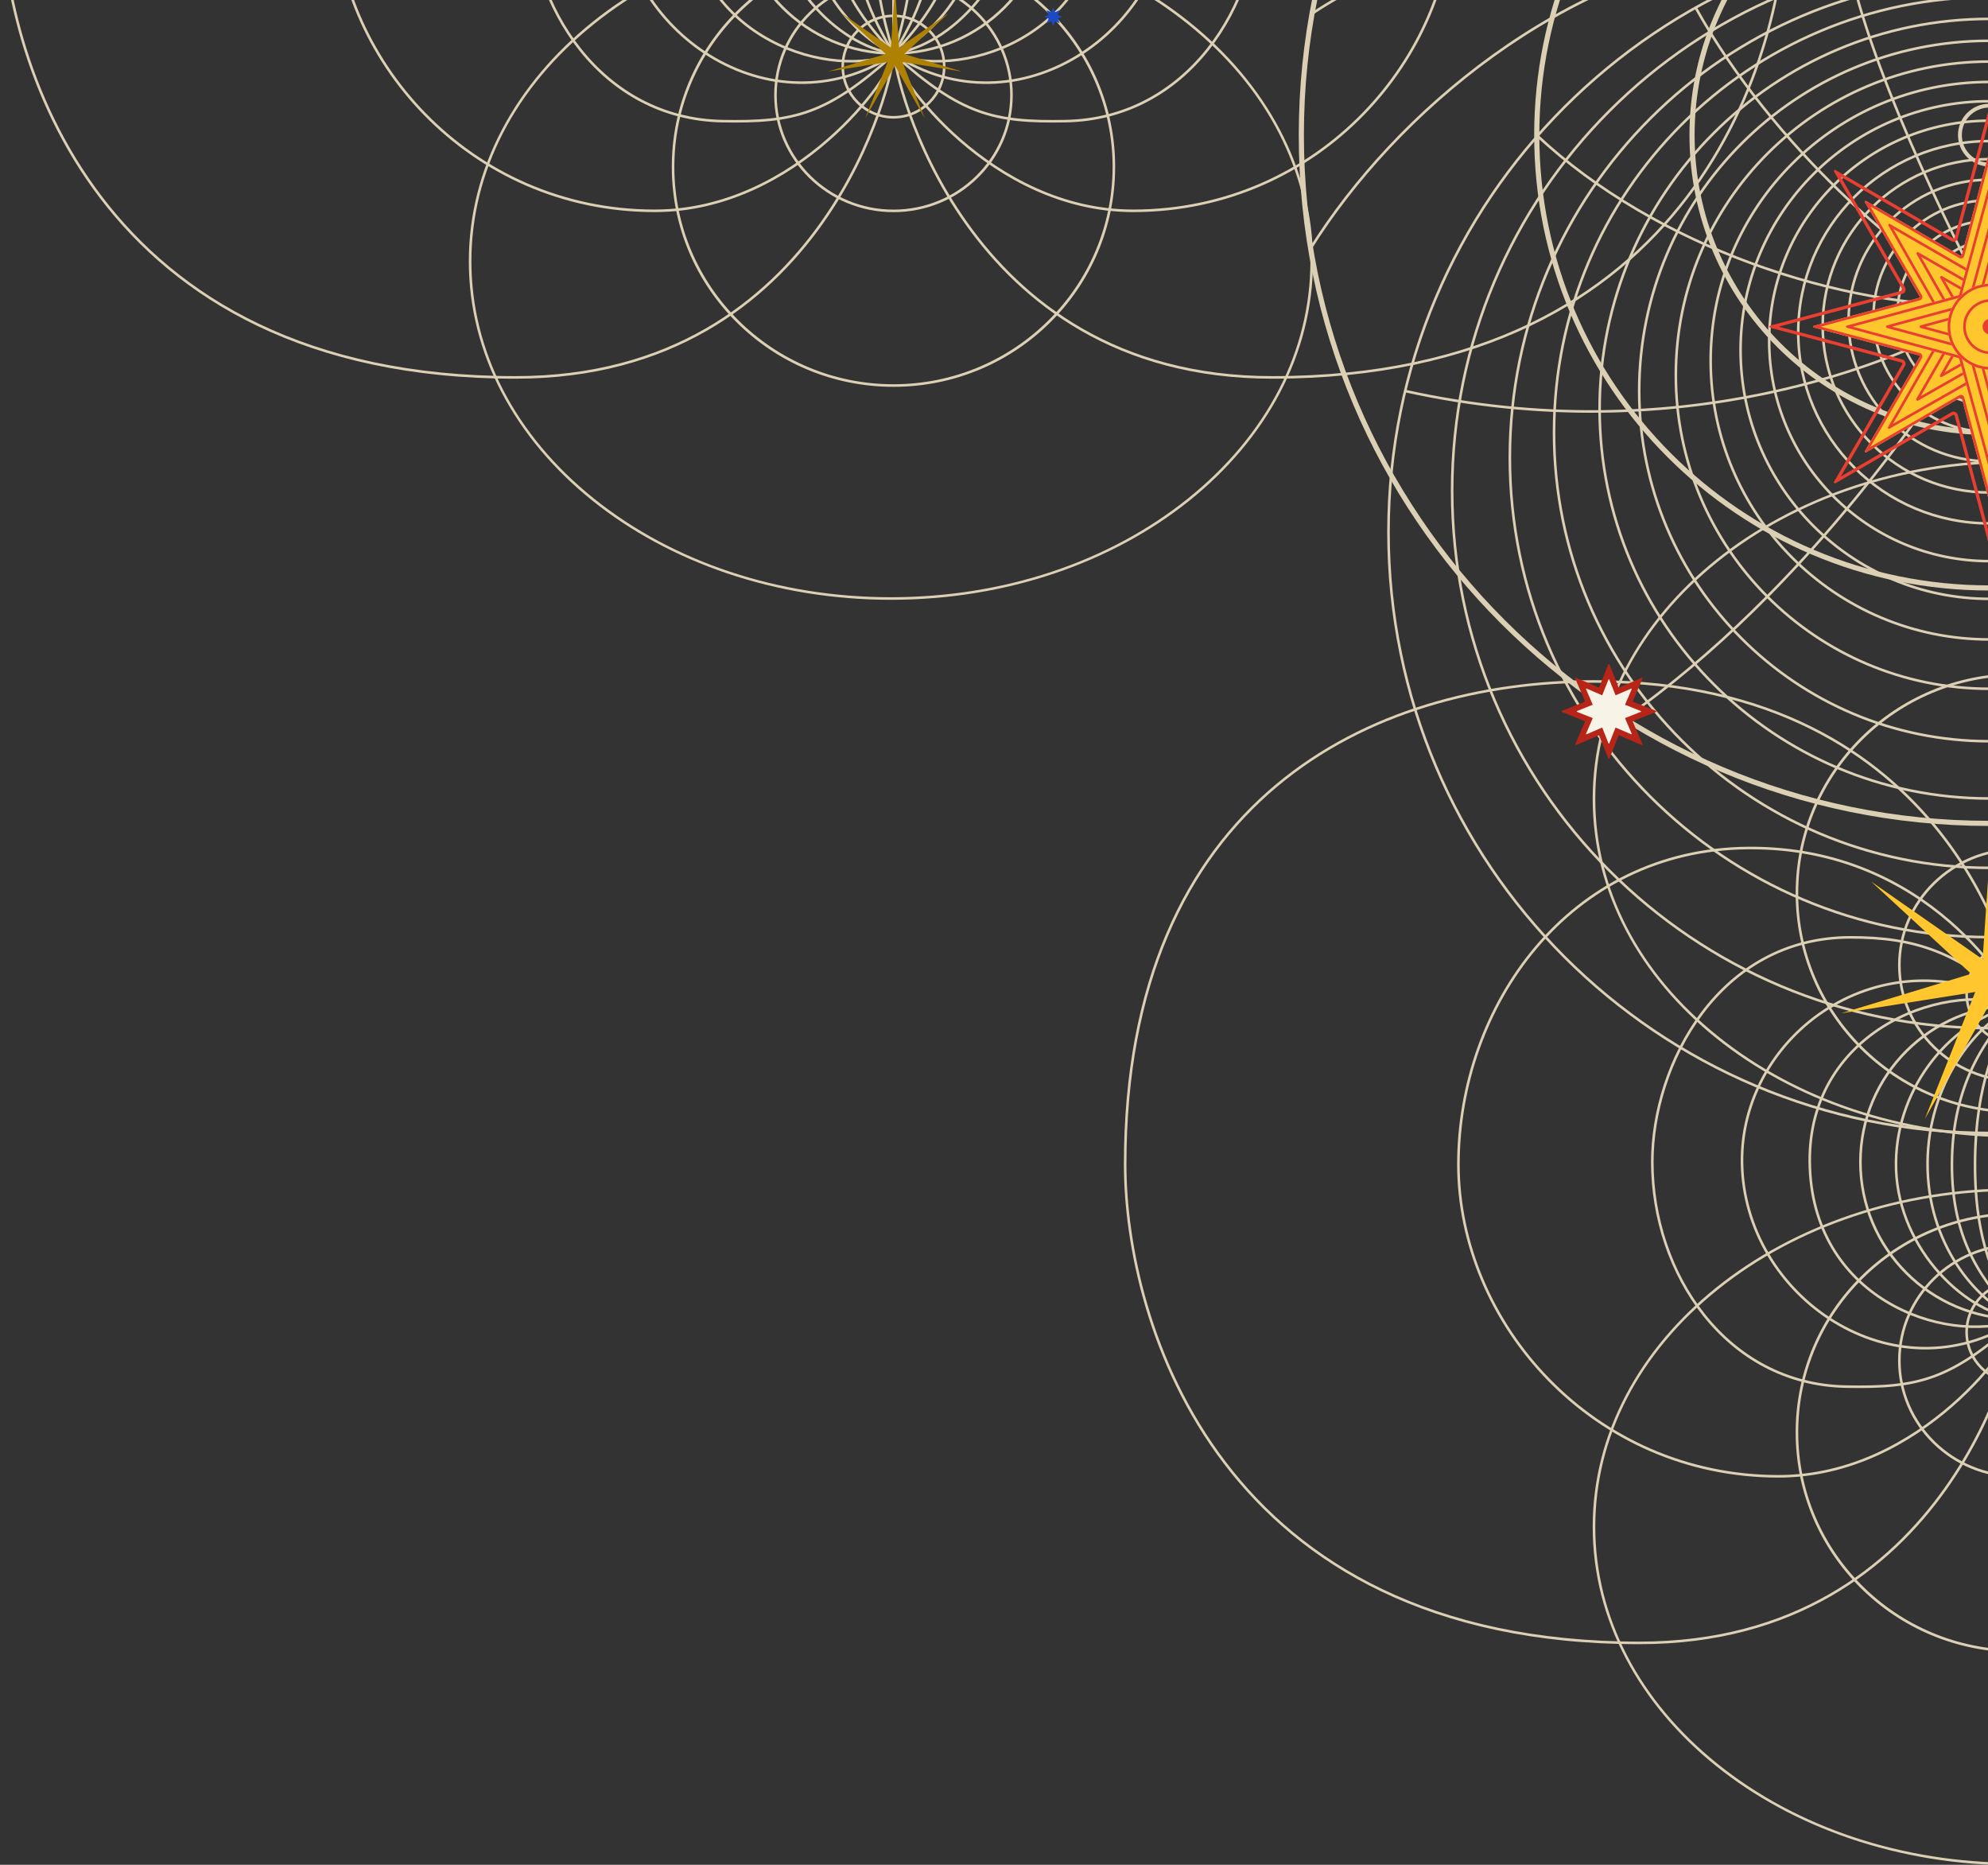 <svg width="773" height="725" viewBox="0 0 773 725" fill="none" xmlns="http://www.w3.org/2000/svg">
<rect x="0" y="0" width="773" height="725" fill="#333333" stroke="none"/>
<g clip-path="url(#clip0_4121_3231)">
<path d="M1006.67 206.841C1006.67 335.6 902.289 439.98 773.53 439.98C644.77 439.98 540.39 335.6 540.39 206.841C540.39 78.081 644.77 -26.3 773.53 -26.3C902.289 -26.3 1006.67 78.081 1006.67 206.841ZM981.94 190.811C981.94 305.907 888.636 399.211 773.54 399.211C658.444 399.211 565.14 305.907 565.14 190.811C565.14 75.714 658.444 -17.59 773.54 -17.59C888.636 -17.59 981.94 75.715 981.94 190.811ZM959.48 177.891C959.48 280.588 876.227 363.841 773.53 363.841C670.833 363.841 587.581 280.588 587.58 177.891C587.58 75.193 670.832 -8.059 773.53 -8.06C876.227 -8.06 959.48 75.193 959.48 177.891ZM942.3 168.131C942.3 261.34 866.739 336.9 773.53 336.9C680.321 336.9 604.76 261.34 604.76 168.131C604.76 74.922 680.321 -0.639 773.53 -0.64C866.739 -0.64 942.3 74.922 942.3 168.131ZM924.56 158.891C924.56 242.308 856.937 309.931 773.52 309.931C690.103 309.931 622.48 242.308 622.48 158.891C622.48 75.474 690.103 7.851 773.52 7.851C856.937 7.851 924.56 75.474 924.56 158.891ZM909.19 152.021C909.19 226.943 848.453 287.681 773.53 287.681C698.607 287.68 637.87 226.943 637.87 152.021C637.87 77.098 698.607 16.36 773.53 16.36C848.453 16.36 909.19 77.098 909.19 152.021ZM894.96 145.86C894.96 212.919 840.599 267.28 773.54 267.28C706.482 267.28 652.12 212.919 652.12 145.86C652.121 78.802 706.482 24.44 773.54 24.44C840.599 24.441 894.96 78.802 894.96 145.86ZM881.4 140.23C881.4 199.805 833.105 248.101 773.53 248.101C713.955 248.1 665.66 199.805 665.66 140.23C665.66 80.656 713.955 32.361 773.53 32.36C833.105 32.36 881.4 80.656 881.4 140.23ZM869.75 136.091C869.75 189.237 826.666 232.32 773.52 232.32C720.374 232.32 677.291 189.237 677.29 136.091C677.29 82.945 720.374 39.86 773.52 39.86C826.666 39.86 869.75 82.945 869.75 136.091ZM858.65 132.54C858.65 179.551 820.54 217.66 773.53 217.66C726.519 217.66 688.41 179.55 688.41 132.54C688.41 85.53 726.519 47.421 773.53 47.421C820.54 47.421 858.65 85.53 858.65 132.54ZM847.35 129.171C847.35 169.94 814.299 202.99 773.53 202.99C732.76 202.99 699.711 169.94 699.71 129.171C699.71 88.401 732.76 55.351 773.53 55.351C814.299 55.351 847.35 88.401 847.35 129.171ZM837.84 126.671C837.84 162.188 809.047 190.98 773.53 190.98C738.013 190.98 709.22 162.188 709.22 126.671C709.22 91.154 738.012 62.361 773.53 62.36C809.047 62.36 837.84 91.153 837.84 126.671ZM827.78 124.61C827.78 154.572 803.491 178.86 773.53 178.86C743.568 178.86 719.28 154.572 719.28 124.61C719.28 94.649 743.568 70.361 773.53 70.36C803.491 70.36 827.78 94.649 827.78 124.61ZM818.07 122.9C818.07 147.499 798.128 167.44 773.53 167.44C748.931 167.44 728.99 147.499 728.99 122.9C728.99 98.302 748.931 78.361 773.53 78.36C798.128 78.36 818.07 98.302 818.07 122.9ZM808.7 121.53C808.7 140.954 792.954 156.7 773.53 156.7C754.106 156.7 738.36 140.954 738.36 121.53C738.36 102.107 754.106 86.361 773.53 86.36C792.953 86.36 808.699 102.107 808.7 121.53ZM799.65 120.48C799.65 134.906 787.955 146.601 773.53 146.601C759.104 146.6 747.41 134.906 747.41 120.48C747.41 106.055 759.104 94.361 773.53 94.36C787.955 94.36 799.65 106.055 799.65 120.48ZM790.63 119.45C790.63 128.894 782.974 136.551 773.53 136.551C764.086 136.551 756.43 128.894 756.43 119.45C756.43 110.006 764.086 102.351 773.53 102.351C782.974 102.351 790.63 110.006 790.63 119.45ZM781.34 119.45C781.34 123.764 777.843 127.261 773.53 127.261C769.216 127.261 765.72 123.763 765.72 119.45C765.72 115.137 769.217 111.641 773.53 111.641C777.843 111.641 781.34 115.137 781.34 119.45ZM782.34 119.45C782.34 114.585 778.395 110.641 773.53 110.641C768.664 110.641 764.72 114.585 764.72 119.45C764.72 124.316 768.664 128.261 773.53 128.261C778.395 128.261 782.34 124.316 782.34 119.45ZM791.63 119.45C791.63 109.454 783.526 101.351 773.53 101.351C763.534 101.351 755.43 109.454 755.43 119.45C755.43 129.446 763.533 137.551 773.53 137.551C783.526 137.551 791.63 129.447 791.63 119.45ZM800.65 120.48C800.65 105.503 788.508 93.36 773.53 93.36C758.552 93.361 746.41 105.503 746.41 120.48C746.41 135.458 758.552 147.6 773.53 147.601C788.508 147.601 800.65 135.458 800.65 120.48ZM809.7 121.53C809.699 101.554 793.506 85.36 773.53 85.36C753.554 85.361 737.36 101.554 737.36 121.53C737.36 141.506 753.554 157.7 773.53 157.7C793.506 157.7 809.7 141.506 809.7 121.53ZM819.07 122.9C819.07 97.749 798.681 77.36 773.53 77.36C748.379 77.361 727.99 97.749 727.99 122.9C727.99 148.051 748.379 168.44 773.53 168.44C798.681 168.44 819.07 148.051 819.07 122.9ZM828.78 124.61C828.78 94.097 804.043 69.36 773.53 69.36C743.016 69.361 718.28 94.097 718.28 124.61C718.28 155.124 743.016 179.86 773.53 179.86C804.043 179.86 828.78 155.124 828.78 124.61ZM838.84 126.671C838.84 90.601 809.599 61.36 773.53 61.36C737.46 61.361 708.22 90.601 708.22 126.671C708.22 162.74 737.46 191.98 773.53 191.98C809.599 191.98 838.84 162.74 838.84 126.671ZM848.35 129.171C848.35 87.849 814.852 54.351 773.53 54.351C732.208 54.351 698.71 87.849 698.71 129.171C698.711 170.493 732.208 203.99 773.53 203.99C814.851 203.99 848.35 170.493 848.35 129.171ZM859.65 132.54C859.65 84.978 821.092 46.421 773.53 46.421C725.967 46.421 687.41 84.978 687.41 132.54C687.41 180.103 725.967 218.66 773.53 218.66C821.092 218.66 859.65 180.103 859.65 132.54ZM870.75 136.091C870.75 82.392 827.219 38.86 773.52 38.86C719.821 38.86 676.29 82.392 676.29 136.091C676.291 189.789 719.821 233.32 773.52 233.32C827.218 233.32 870.75 189.789 870.75 136.091ZM882.4 140.23C882.4 80.103 833.657 31.36 773.53 31.36C713.403 31.36 664.66 80.103 664.66 140.23C664.66 200.358 713.403 249.1 773.53 249.101C833.657 249.101 882.4 200.358 882.4 140.23ZM895.96 145.86C895.96 78.25 841.151 23.441 773.54 23.44C705.93 23.44 651.121 78.25 651.12 145.86C651.12 213.471 705.93 268.28 773.54 268.28C841.151 268.28 895.96 213.471 895.96 145.86ZM910.19 152.021C910.19 76.545 849.005 15.36 773.53 15.36C698.055 15.361 636.87 76.545 636.87 152.021C636.87 227.496 698.055 288.68 773.53 288.681C849.005 288.681 910.19 227.496 910.19 152.021ZM925.56 158.891C925.56 74.921 857.489 6.851 773.52 6.851C689.551 6.851 621.48 74.921 621.48 158.891C621.48 242.86 689.551 310.931 773.52 310.931C857.489 310.931 925.56 242.86 925.56 158.891ZM943.3 168.131C943.3 74.37 867.291 -1.64 773.53 -1.64C679.768 -1.639 603.76 74.37 603.76 168.131C603.76 261.892 679.769 337.9 773.53 337.9C867.291 337.9 943.3 261.892 943.3 168.131ZM960.48 177.891C960.48 74.641 876.779 -9.06 773.53 -9.06C670.28 -9.059 586.58 74.641 586.58 177.891C586.581 281.14 670.28 364.841 773.53 364.841C876.779 364.841 960.48 281.14 960.48 177.891ZM982.94 190.811C982.94 75.162 889.189 -18.59 773.54 -18.59C657.892 -18.59 564.14 75.162 564.14 190.811C564.14 306.459 657.892 400.211 773.54 400.211C889.189 400.211 982.94 306.459 982.94 190.811ZM1007.67 206.841C1007.67 77.529 902.842 -27.3 773.53 -27.3C644.218 -27.3 539.39 77.529 539.39 206.841C539.39 336.152 644.218 440.98 773.53 440.98C902.841 440.98 1007.67 336.153 1007.67 206.841Z" fill="#DCD0B4"/>
<path d="M774.12 337.4V-214.689H773.12V337.4H774.12Z" fill="#DCD0B4"/>
<path d="M794.331 -60.911C807.835 -98.455 837.255 -155.081 864.696 -199.647L864.271 -199.91L863.845 -200.171C836.386 -155.577 806.926 -98.884 793.39 -61.249L794.331 -60.911ZM753.591 -61.219C740.004 -98.835 710.475 -155.488 682.956 -200.052L682.53 -199.79L682.106 -199.527C709.607 -154.991 739.097 -98.404 752.65 -60.879L753.591 -61.219ZM813.842 -55.705C848.046 -93.664 906.009 -135.161 945.801 -152.542L945.4 -153.458C905.472 -136.018 847.394 -94.435 813.099 -56.374L813.471 -56.04L813.842 -55.705ZM733.901 -56.325C699.546 -94.345 641.428 -135.848 601.47 -153.238L601.071 -152.321C640.893 -134.991 698.895 -93.574 733.159 -55.655L733.901 -56.325ZM832.305 -46.825C853.321 -59.901 885.207 -69.62 917.539 -75.469C949.865 -81.318 982.565 -83.285 1005.18 -80.902L1005.23 -81.4L1005.28 -81.897C982.545 -84.293 949.745 -82.312 917.361 -76.453C884.983 -70.595 852.951 -60.849 831.776 -47.674L832.04 -47.249L832.305 -46.825ZM715.225 -47.594C694.035 -60.743 661.992 -70.45 629.607 -76.267C597.217 -82.085 564.415 -84.024 541.678 -81.597L541.783 -80.602C564.396 -83.015 597.099 -81.09 629.431 -75.283C661.769 -69.474 693.667 -59.795 714.697 -46.745L715.225 -47.594ZM1037.19 4.584C1010.71 -13.122 937.129 -47.894 847.737 -36.635L847.862 -35.643C936.95 -46.864 1010.29 -12.197 1036.63 5.416L1037.19 4.584ZM510.429 5.746C536.75 -11.908 610.041 -46.664 699.148 -35.553L699.211 -36.049L699.273 -36.545C609.861 -47.694 536.331 -12.831 509.872 4.915L510.429 5.746ZM1037.58 96.22L1038 95.955C1004.72 43.056 939.5 -12.073 863.18 -21.136L863.12 -20.639L863.062 -20.143C939.001 -11.126 1003.98 43.766 1037.16 96.487L1037.58 96.22ZM510.024 96.826C543.129 44.055 608.041 -10.907 683.971 -20.034L683.91 -20.53L683.851 -21.026C607.541 -11.853 542.393 43.345 509.177 96.294L510.024 96.826ZM631.857 279.79C704.062 229.267 755.816 150.846 773.608 120.319C791.447 150.832 843.298 229.171 915.564 279.6L915.851 279.191L916.137 278.781C845.209 229.286 793.958 152.797 775.359 121.325L775.42 121.291C775.388 121.232 775.355 121.173 775.322 121.113C807.723 141.596 894.018 175.987 1001 152.218L1000.78 151.243C895.999 174.523 811.141 141.835 777.63 121.368L777.78 121.077C776.759 120.547 775.709 119.983 774.631 119.387C774.649 119.377 774.667 119.366 774.685 119.356C830.38 120.614 903.261 96.587 949.923 52.695L949.237 51.966C903.243 95.231 831.599 119.132 776.362 118.386C807.532 100.135 857.687 57.629 888.177 3.075L887.304 2.586C856.478 57.743 805.46 100.555 774.55 118.28C782.398 103.54 793.943 80.447 804.533 55.917C815.996 29.367 826.364 1.089 829.704 -20.102L829.21 -20.179L828.717 -20.257C825.397 0.801 815.075 28.979 803.615 55.521C793.01 80.086 781.446 103.21 773.607 117.924C765.749 103.221 754.156 80.113 743.52 55.563C732.027 29.036 721.669 0.87 718.324 -20.188L717.831 -20.11L717.337 -20.031C720.703 1.161 731.105 29.425 742.602 55.96C753.223 80.475 764.796 103.551 772.664 118.281C741.731 100.592 690.652 57.849 659.757 2.726L658.885 3.214C689.443 57.737 739.662 100.176 770.855 118.39C715.616 119.217 643.938 95.403 597.883 52.196L597.198 52.925C643.921 96.759 716.835 120.696 772.531 119.357C772.55 119.368 772.569 119.378 772.588 119.388C771.507 119.987 770.454 120.554 769.43 121.086L769.582 121.38C736.092 141.891 651.278 174.675 546.479 151.532L546.37 152.02L546.263 152.508C653.266 176.139 739.519 141.643 771.895 121.118C771.863 121.176 771.832 121.234 771.801 121.292L771.859 121.325C753.308 152.811 702.152 229.382 631.284 278.97L631.57 279.38L631.857 279.79Z" fill="#DCD0B4"/>
<path d="M888.14 52.52C888.14 115.817 836.828 167.13 773.53 167.13C710.233 167.13 658.92 115.818 658.92 52.52C658.92 -10.777 710.233 -62.089 773.53 -62.089C836.827 -62.089 888.14 -10.777 888.14 52.52ZM890.14 52.52C890.14 -11.882 837.932 -64.089 773.53 -64.089C709.129 -64.089 656.92 -11.882 656.92 52.52C656.92 116.922 709.128 169.13 773.53 169.13C837.932 169.13 890.14 116.922 890.14 52.52Z" fill="#DCD0B4"/>
<path d="M948.58 52.56C948.58 149.221 870.22 227.58 773.56 227.58C676.899 227.58 598.54 149.221 598.54 52.56C598.54 -44.1 676.899 -122.459 773.56 -122.46C870.22 -122.46 948.58 -44.101 948.58 52.56ZM950.58 52.56C950.58 -45.205 871.325 -124.46 773.56 -124.46C675.794 -124.459 596.54 -45.205 596.54 52.56C596.54 150.325 675.794 229.58 773.56 229.58C871.325 229.58 950.58 150.325 950.58 52.56Z" fill="#DCD0B4"/>
<path d="M784.23 52.52C784.23 58.43 779.44 63.22 773.53 63.221C767.621 63.221 762.83 58.43 762.83 52.52C762.83 46.611 767.621 41.82 773.53 41.82C779.439 41.82 784.23 46.611 784.23 52.52ZM785.73 52.52C785.73 45.783 780.268 40.32 773.53 40.32C766.792 40.32 761.33 45.782 761.33 52.52C761.33 59.258 766.792 64.721 773.53 64.721C780.268 64.72 785.73 59.258 785.73 52.52Z" fill="#DCD0B4"/>
<path d="M1040.12 52.561C1040.12 199.778 920.776 319.12 773.56 319.12C626.343 319.12 507 199.778 507 52.561C507 -94.656 626.343 -213.999 773.56 -214C920.777 -214 1040.12 -94.656 1040.12 52.561ZM1042.12 52.561C1042.12 -95.761 921.881 -216 773.56 -216C625.238 -215.999 505 -95.76 505 52.561C505 200.882 625.238 321.12 773.56 321.12C921.881 321.12 1042.12 200.882 1042.12 52.561Z" fill="#DCD0B4"/>
<path d="M784.41 391.25C817.78 391.25 844.93 418.4 844.93 451.77C844.93 485.14 817.78 512.29 784.41 512.29C751.04 512.29 723.89 485.14 723.89 451.77C723.89 418.4 751.04 391.25 784.41 391.25ZM784.41 390.25C750.44 390.25 722.89 417.79 722.89 451.77C722.89 485.75 750.43 513.29 784.41 513.29C818.39 513.29 845.93 485.75 845.93 451.77C845.93 417.79 818.39 390.25 784.41 390.25Z" fill="#DCD0B4"/>
<path d="M784.41 330.7C809.43 330.7 829.79 350.67 829.79 375.23C829.79 399.79 809.43 419.76 784.41 419.76C759.39 419.76 739.03 399.79 739.03 375.23C739.03 350.67 759.39 330.7 784.41 330.7ZM784.41 329.7C758.8 329.7 738.03 350.08 738.03 375.23C738.03 400.38 758.79 420.76 784.41 420.76C810.03 420.76 830.79 400.38 830.79 375.23C830.79 350.08 810.03 329.7 784.41 329.7Z" fill="#DCD0B4"/>
<path d="M784.41 262.79C831.39 262.79 869.61 300.71 869.61 347.31C869.61 393.91 831.39 431.83 784.41 431.83C737.43 431.83 699.21 393.91 699.21 347.31C699.21 300.71 737.43 262.79 784.41 262.79ZM784.41 261.79C736.8 261.79 698.21 300.08 698.21 347.31C698.21 394.54 736.8 432.83 784.41 432.83C832.02 432.83 870.61 394.54 870.61 347.31C870.61 300.08 832.02 261.79 784.41 261.79Z" fill="#DCD0B4"/>
<path d="M784.41 367.08C795.01 367.08 803.63 375.7 803.63 386.3C803.63 396.9 795.01 405.52 784.41 405.52C773.81 405.52 765.19 396.9 765.19 386.3C765.19 375.7 773.81 367.08 784.41 367.08ZM784.41 366.08C773.24 366.08 764.19 375.13 764.19 386.3C764.19 397.47 773.24 406.52 784.41 406.52C795.58 406.52 804.63 397.47 804.63 386.3C804.63 375.13 795.58 366.08 784.41 366.08Z" fill="#DCD0B4"/>
<path d="M784.41 484.43C809.43 484.43 829.79 504.4 829.79 528.96C829.79 553.52 809.43 573.49 784.41 573.49C759.39 573.49 739.03 553.52 739.03 528.96C739.03 504.4 759.39 484.43 784.41 484.43ZM784.41 483.43C758.8 483.43 738.03 503.81 738.03 528.96C738.03 554.11 758.79 574.49 784.41 574.49C810.03 574.49 830.79 554.11 830.79 528.96C830.79 503.81 810.03 483.43 784.41 483.43Z" fill="#DCD0B4"/>
<path d="M784.41 472.35C831.39 472.35 869.61 510.27 869.61 556.87C869.61 603.47 831.39 641.39 784.41 641.39C737.43 641.39 699.21 603.47 699.21 556.87C699.21 510.27 737.43 472.35 784.41 472.35ZM784.41 471.35C736.8 471.35 698.21 509.64 698.21 556.87C698.21 604.1 736.8 642.39 784.41 642.39C832.02 642.39 870.61 604.1 870.61 556.87C870.61 509.64 832.02 471.35 784.41 471.35Z" fill="#DCD0B4"/>
<path d="M783.41 463.01C827.02 463.01 868.01 476.62 898.83 501.33C929.59 525.99 946.52 558.76 946.52 593.6C946.52 628.44 929.58 661.21 898.83 685.87C868.01 710.58 827.02 724.19 783.41 724.19C739.8 724.19 698.81 710.58 667.99 685.87C637.23 661.21 620.3 628.44 620.3 593.6C620.3 558.76 637.24 525.99 667.99 501.33C698.81 476.62 739.8 463.01 783.41 463.01ZM783.41 462.01C692.77 462.01 619.29 520.92 619.29 593.6C619.29 666.28 692.77 725.19 783.41 725.19C874.05 725.19 947.53 666.28 947.53 593.6C947.53 520.92 874.05 462.01 783.41 462.01Z" fill="#DCD0B4"/>
<path d="M784.41 498.66C795.01 498.66 803.63 507.28 803.63 517.88C803.63 528.48 795.01 537.1 784.41 537.1C773.81 537.1 765.19 528.48 765.19 517.88C765.19 507.28 773.81 498.66 784.41 498.66ZM784.41 497.66C773.24 497.66 764.19 506.71 764.19 517.88C764.19 529.05 773.24 538.1 784.41 538.1C795.58 538.1 804.63 529.05 804.63 517.88C804.63 506.71 795.58 497.66 784.41 497.66Z" fill="#DCD0B4"/>
<path d="M784.408 390.75L784.513 391.239C759.515 396.587 738.115 422.235 737.728 451.807C737.519 467.479 743.741 481.834 752.765 492.661C761.795 503.496 773.591 510.752 784.478 512.285L784.408 512.78L784.338 513.275C773.145 511.699 761.141 504.274 751.996 493.302C742.845 482.322 736.516 467.741 736.728 451.793C737.121 421.785 758.82 395.713 784.303 390.261L784.408 390.75Z" fill="#DCD0B4"/>
<path d="M784.722 390.261C810.204 395.713 831.904 421.785 832.297 451.793C832.509 467.741 826.18 482.322 817.028 493.302C807.883 504.274 795.879 511.699 784.687 513.275L784.548 512.285C795.435 510.752 807.231 503.496 816.261 492.661C825.284 481.834 831.505 467.479 831.297 451.807C830.91 422.235 809.51 396.587 784.513 391.239L784.722 390.261Z" fill="#DCD0B4"/>
<path d="M784.613 391.207C767.881 398.639 750.288 422.19 750 451.805C749.692 483.224 768.634 505.342 784.61 512.322L784.21 513.238C767.867 506.098 748.688 483.616 749 451.795C749.292 421.83 767.08 397.901 784.207 390.293L784.613 391.207Z" fill="#DCD0B4"/>
<path d="M784.824 390.293C801.952 397.901 819.739 421.83 820.031 451.795C820.343 483.616 801.165 506.098 784.821 513.238L784.421 512.322C800.397 505.342 819.339 483.224 819.031 451.805C818.743 422.19 801.15 398.639 784.418 391.207L784.824 390.293Z" fill="#DCD0B4"/>
<path d="M784.765 391.104C772.113 403.696 759.771 422.147 759.482 451.774C759.328 467.509 762.489 479.176 767.258 488.646C772.031 498.126 778.423 505.43 784.782 512.444L784.042 513.116C777.681 506.1 771.204 498.708 766.364 489.096C761.52 479.474 758.327 467.65 758.482 451.765C758.774 421.813 771.271 403.124 784.06 390.396L784.765 391.104Z" fill="#DCD0B4"/>
<path d="M784.974 390.396C797.762 403.124 810.259 421.813 810.551 451.765C810.707 467.65 807.513 479.474 802.669 489.096C797.829 498.708 791.352 506.1 784.991 513.116L784.251 512.444C790.61 505.43 797.003 498.126 801.775 488.646C806.544 479.176 809.705 467.509 809.551 451.774C809.262 422.147 796.92 403.696 784.269 391.104L784.974 390.396Z" fill="#DCD0B4"/>
<path d="M784.41 390.75L784.83 391.022C776.65 403.606 768.65 422.084 768.461 451.773C768.361 467.536 770.41 479.228 773.5 488.717C776.591 498.208 780.729 505.517 784.842 512.527L783.979 513.033C779.862 506.014 775.675 498.627 772.549 489.026C769.422 479.423 767.361 467.624 767.461 451.767C767.652 421.876 775.712 403.214 783.991 390.478L784.41 390.75Z" fill="#DCD0B4"/>
<path d="M785.04 390.478C793.319 403.214 801.381 421.876 801.571 451.767C801.672 467.624 799.61 479.423 796.482 489.026C793.356 498.627 789.17 506.014 785.053 513.033L784.189 512.527C788.302 505.517 792.441 498.208 795.532 488.717C798.622 479.228 800.671 467.536 800.571 451.773C800.382 422.084 792.383 403.606 784.202 391.022L785.04 390.478Z" fill="#DCD0B4"/>
<path d="M784.889 390.904C780.796 403.511 776.783 422.029 776.693 451.771C776.594 483.331 780.792 498.642 784.893 512.64L783.934 512.921C779.814 498.859 775.593 483.449 775.693 451.769C775.784 421.931 779.81 403.309 783.938 390.596L784.889 390.904Z" fill="#DCD0B4"/>
<path d="M785.097 390.596C789.224 403.309 793.251 421.931 793.341 451.769C793.441 483.449 789.22 498.859 785.101 512.921L784.142 512.64C788.242 498.642 792.441 483.331 792.341 451.771C792.251 422.029 788.238 403.511 784.146 390.904L785.097 390.596Z" fill="#DCD0B4"/>
<path d="M731.701 398.844C748.088 388.468 768.542 385.461 784.555 390.271L784.268 391.229C768.56 386.51 748.404 389.452 732.236 399.688C716.088 409.913 703.943 427.398 704.191 451.766C704.455 477.815 717.238 495.517 733.568 505.491C749.923 515.481 769.817 517.708 784.25 512.807L784.572 513.754C769.826 518.762 749.624 516.47 733.047 506.345C716.445 496.204 703.458 478.195 703.191 451.775C702.939 427.023 715.294 409.232 731.701 398.844Z" fill="#DCD0B4"/>
<path d="M784.638 390.271C800.65 385.461 821.104 388.468 837.491 398.844C853.898 409.232 866.253 427.023 866.001 451.775C865.734 478.195 852.748 496.204 836.146 506.345C819.568 516.47 799.367 518.762 784.62 513.754L784.942 512.807C799.376 517.708 819.269 515.481 835.624 505.491C851.954 495.517 864.738 477.815 865.001 451.766C865.249 427.398 853.104 409.913 836.956 399.688C820.788 389.452 800.632 386.51 784.925 391.229L784.638 390.271Z" fill="#DCD0B4"/>
<path d="M676.85 450.617C677.198 401.665 731.183 361.794 784.646 390.309L784.176 391.191C731 362.83 677.354 403.003 677.851 451.765C678.114 477.812 692.853 500.792 713.457 513.407C734.052 526.016 760.475 528.252 784.139 512.86L784.411 513.28L784.684 513.699C760.657 529.327 733.815 527.044 712.935 514.26C692.064 501.482 677.119 478.198 676.852 451.775L676.85 450.617Z" fill="#DCD0B4"/>
<path d="M784.546 390.309C838.43 361.57 892.844 402.298 892.341 451.775C892.074 478.198 877.127 501.482 856.257 514.26C835.376 527.043 808.535 529.327 784.509 513.699L784.781 513.28L785.054 512.86C808.717 528.252 835.141 526.016 855.735 513.407C876.34 500.792 891.078 477.812 891.341 451.765C891.837 403.003 838.192 362.83 785.017 391.191L784.546 390.309Z" fill="#DCD0B4"/>
<path d="M641.969 451.76C641.969 432.748 648.463 410.806 661.4 393.606C674.347 376.395 693.762 363.92 719.568 363.92C732.031 363.92 742.561 365.289 752.867 369.291C763.172 373.292 773.221 379.914 784.745 390.37L784.073 391.11C772.607 380.707 762.66 374.167 752.505 370.224C742.352 366.281 731.955 364.92 719.568 364.92C694.126 364.92 674.99 377.205 662.199 394.208C649.4 411.224 642.969 432.952 642.969 451.76C642.969 494.838 671.512 537.687 717.759 538.59C731.755 538.865 741.861 538.232 751.691 534.655C761.523 531.078 771.127 524.537 784.074 512.908L784.409 513.28L784.743 513.652C771.761 525.313 762.044 531.952 752.033 535.595C742.022 539.238 731.762 539.865 717.739 539.59C670.766 538.673 641.969 495.181 641.969 451.76Z" fill="#DCD0B4"/>
<path d="M926.218 451.76C926.218 432.952 919.786 411.224 906.986 394.208C894.196 377.205 875.06 364.92 849.617 364.92C837.23 364.92 826.834 366.281 816.681 370.224C806.525 374.167 796.579 380.707 785.113 391.11L784.441 390.37C795.965 379.914 806.015 373.292 816.319 369.291C826.626 365.289 837.155 363.92 849.617 363.92C875.424 363.92 894.839 376.395 907.786 393.606C920.724 410.806 927.218 432.748 927.218 451.76C927.218 495.181 898.42 538.673 851.447 539.59C837.424 539.865 827.164 539.238 817.152 535.595C807.142 531.952 797.426 525.313 784.443 513.652L785.111 512.908C798.059 524.537 807.662 531.078 817.494 534.655C827.325 538.232 837.431 538.865 851.428 538.59C897.674 537.687 926.218 494.838 926.218 451.76Z" fill="#DCD0B4"/>
<path d="M566.578 452.7C566.578 390.983 609.668 329.682 679.864 329.189C715.325 328.938 741.018 342.958 758.118 357.691C775.204 372.414 783.728 387.863 784.868 390.544L784.408 390.74L783.948 390.936C782.868 388.396 774.436 373.071 757.466 358.448C740.508 343.837 715.041 329.941 679.872 330.189C610.368 330.677 567.578 391.377 567.578 452.7C567.578 513.955 619.586 573.46 691.578 573.46C719.121 573.46 742.263 560.291 758.515 546.13C766.638 539.052 773.027 531.736 777.37 525.717C779.542 522.707 781.198 520.027 782.302 517.87C782.854 516.791 783.265 515.849 783.533 515.067C783.805 514.276 783.918 513.684 783.908 513.292L784.409 513.28L784.908 513.268C784.922 513.838 784.764 514.562 784.479 515.393C784.19 516.233 783.758 517.22 783.191 518.326C782.059 520.54 780.374 523.262 778.181 526.302C773.794 532.382 767.354 539.755 759.172 546.885C742.813 561.139 719.446 574.46 691.578 574.46C619.011 574.46 566.578 514.485 566.578 452.7Z" fill="#DCD0B4"/>
<path d="M1001.61 452.7C1001.61 391.377 958.818 330.677 889.314 330.189C854.145 329.941 828.678 343.837 811.721 358.448C794.75 373.071 786.318 388.396 785.238 390.936L784.778 390.74L784.318 390.544C785.459 387.863 793.982 372.413 811.068 357.691C828.168 342.958 853.861 328.939 889.321 329.189C959.518 329.682 1002.61 390.983 1002.61 452.7C1002.61 514.485 950.175 574.46 877.608 574.46C849.741 574.46 826.373 561.139 810.015 546.885C801.833 539.755 795.392 532.382 791.005 526.302C788.812 523.262 787.127 520.54 785.994 518.326C785.428 517.22 784.997 516.233 784.708 515.393C784.423 514.562 784.264 513.838 784.278 513.268L784.778 513.28L785.278 513.292C785.269 513.684 785.382 514.276 785.653 515.067C785.922 515.849 786.333 516.791 786.885 517.87C787.989 520.027 789.645 522.707 791.816 525.717C796.159 531.736 802.549 539.052 810.672 546.13C826.923 560.291 850.066 573.46 877.608 573.46C949.601 573.46 1001.61 513.955 1001.61 452.7Z" fill="#DCD0B4"/>
<path d="M437 452.71C437 381.528 460.972 334.432 495.879 305.142C530.77 275.864 576.521 264.43 620 264.43C689.401 264.43 730.644 293.029 754.526 323.132C766.461 338.175 774.054 353.585 778.663 365.972C783.265 378.339 784.91 387.737 784.91 390.76H783.91C783.91 387.913 782.314 378.646 777.727 366.32C773.147 354.013 765.601 338.699 753.743 323.753C730.04 293.876 689.079 265.43 620 265.43C576.679 265.43 531.181 276.825 496.521 305.907C461.878 334.977 438 381.772 438 452.71C438 483.389 447.197 529.782 476.719 568.49C506.222 607.175 556.061 638.234 637.46 638.229C697.776 638.229 734.421 608.899 755.981 578.603C766.766 563.448 773.775 548.051 778.076 535.962C780.226 529.918 781.699 524.705 782.627 520.767C783.091 518.797 783.419 517.149 783.627 515.877C783.837 514.593 783.921 513.722 783.91 513.292L784.41 513.279L784.91 513.268C784.923 513.8 784.825 514.751 784.614 516.038C784.402 517.337 784.069 519.008 783.601 520.995C782.664 524.97 781.181 530.219 779.019 536.297C774.694 548.452 767.645 563.936 756.796 579.182C735.089 609.685 698.164 639.229 637.46 639.229C555.769 639.234 505.628 608.045 475.924 569.097C446.238 530.173 437 483.551 437 452.71Z" fill="#DCD0B4"/>
<path d="M1131.19 452.7C1131.19 381.762 1107.31 334.968 1072.67 305.898C1038.01 276.816 992.514 265.42 949.192 265.42C880.113 265.42 839.152 293.866 815.449 323.743C803.591 338.69 796.046 354.003 791.466 366.311C786.879 378.637 785.282 387.903 785.282 390.75H784.282C784.282 387.727 785.927 378.329 790.529 365.962C795.139 353.576 802.731 338.166 814.666 323.122C838.548 293.019 879.792 264.42 949.192 264.42C992.671 264.42 1038.42 275.855 1073.31 305.132C1108.22 334.422 1132.19 381.518 1132.19 452.7C1132.19 483.541 1122.95 530.163 1093.27 569.088C1063.56 608.037 1013.42 639.229 931.732 639.229C871.029 639.229 834.104 609.686 812.396 579.183C801.547 563.937 794.499 548.453 790.174 536.298C788.011 530.22 786.528 524.971 785.592 520.996C785.124 519.009 784.791 517.337 784.578 516.038C784.367 514.751 784.269 513.8 784.282 513.268L784.781 513.28L785.282 513.292C785.272 513.722 785.355 514.593 785.565 515.877C785.774 517.149 786.101 518.797 786.565 520.767C787.494 524.705 788.965 529.918 791.115 535.962C795.416 548.051 802.426 563.448 813.211 578.603C834.771 608.899 871.416 638.229 931.732 638.229C1013.13 638.229 1062.97 607.167 1092.47 568.481C1122 529.772 1131.19 483.379 1131.19 452.7Z" fill="#DCD0B4"/>
<path d="M784.91 390.25V513.28H783.91V390.25H784.91Z" fill="#DCD0B4"/>
<path d="M783.41 180C827.02 180 868.01 193.61 898.83 218.32C929.59 242.98 946.52 275.75 946.52 310.59C946.52 345.43 929.58 378.2 898.83 402.86C868.01 427.57 827.02 441.18 783.41 441.18C739.8 441.18 698.81 427.57 667.99 402.86C637.23 378.2 620.3 345.43 620.3 310.59C620.3 275.75 637.24 242.98 667.99 218.32C698.81 193.61 739.8 180 783.41 180ZM783.41 179C692.77 179 619.29 237.91 619.29 310.59C619.29 383.27 692.77 442.18 783.41 442.18C874.05 442.18 947.53 383.27 947.53 310.59C947.53 237.91 874.05 179 783.41 179Z" fill="#DCD0B4"/>
<path d="M347.41 -100.75C380.78 -100.75 407.93 -73.6 407.93 -40.23C407.93 -6.86 380.78 20.29 347.41 20.29C314.04 20.29 286.89 -6.86 286.89 -40.23C286.89 -73.6 314.04 -100.75 347.41 -100.75ZM347.41 -101.75C313.44 -101.75 285.89 -74.21 285.89 -40.23C285.89 -6.25 313.43 21.29 347.41 21.29C381.39 21.29 408.93 -6.25 408.93 -40.23C408.93 -74.21 381.39 -101.75 347.41 -101.75Z" fill="#DCD0B4"/>
<path d="M347.41 -161.3C372.43 -161.3 392.79 -141.33 392.79 -116.77C392.79 -92.21 372.43 -72.24 347.41 -72.24C322.39 -72.24 302.03 -92.21 302.03 -116.77C302.03 -141.33 322.39 -161.3 347.41 -161.3ZM347.41 -162.3C321.8 -162.3 301.03 -141.92 301.03 -116.77C301.03 -91.62 321.79 -71.24 347.41 -71.24C373.03 -71.24 393.79 -91.62 393.79 -116.77C393.79 -141.92 373.03 -162.3 347.41 -162.3Z" fill="#DCD0B4"/>
<path d="M347.41 -229.21C394.39 -229.21 432.61 -191.29 432.61 -144.69C432.61 -98.09 394.39 -60.17 347.41 -60.17C300.43 -60.17 262.21 -98.09 262.21 -144.69C262.21 -191.29 300.43 -229.21 347.41 -229.21ZM347.41 -230.21C299.8 -230.21 261.21 -191.92 261.21 -144.69C261.21 -97.46 299.8 -59.17 347.41 -59.17C395.02 -59.17 433.61 -97.46 433.61 -144.69C433.61 -191.92 395.02 -230.21 347.41 -230.21Z" fill="#DCD0B4"/>
<path d="M347.41 -124.92C358.01 -124.92 366.63 -116.3 366.63 -105.7C366.63 -95.1 358.01 -86.48 347.41 -86.48C336.81 -86.48 328.19 -95.1 328.19 -105.7C328.19 -116.3 336.81 -124.92 347.41 -124.92ZM347.41 -125.92C336.24 -125.92 327.19 -116.87 327.19 -105.7C327.19 -94.53 336.24 -85.48 347.41 -85.48C358.58 -85.48 367.63 -94.53 367.63 -105.7C367.63 -116.87 358.58 -125.92 347.41 -125.92Z" fill="#DCD0B4"/>
<path d="M347.41 -7.57C372.43 -7.57 392.79 12.4 392.79 36.96C392.79 61.52 372.43 81.49 347.41 81.49C322.39 81.49 302.03 61.52 302.03 36.96C302.03 12.4 322.39 -7.57 347.41 -7.57ZM347.41 -8.57C321.8 -8.57 301.03 11.81 301.03 36.96C301.03 62.11 321.79 82.49 347.41 82.49C373.03 82.49 393.79 62.11 393.79 36.96C393.79 11.81 373.03 -8.57 347.41 -8.57Z" fill="#DCD0B4"/>
<path d="M347.41 -19.65C394.39 -19.65 432.61 18.27 432.61 64.87C432.61 111.47 394.39 149.39 347.41 149.39C300.43 149.39 262.21 111.47 262.21 64.87C262.21 18.27 300.43 -19.65 347.41 -19.65ZM347.41 -20.65C299.8 -20.65 261.21 17.64 261.21 64.87C261.21 112.1 299.8 150.39 347.41 150.39C395.02 150.39 433.61 112.1 433.61 64.87C433.61 17.64 395.02 -20.65 347.41 -20.65Z" fill="#DCD0B4"/>
<path d="M346.41 -28.99C390.02 -28.99 431.01 -15.38 461.83 9.33C492.59 33.99 509.52 66.76 509.52 101.6C509.52 136.44 492.58 169.21 461.83 193.87C431.01 218.58 390.02 232.19 346.41 232.19C302.8 232.19 261.81 218.58 230.99 193.87C200.23 169.21 183.3 136.44 183.3 101.6C183.3 66.76 200.24 33.99 230.99 9.33C261.81 -15.38 302.8 -28.99 346.41 -28.99ZM346.41 -29.99C255.77 -29.99 182.29 28.92 182.29 101.6C182.29 174.28 255.77 233.19 346.41 233.19C437.05 233.19 510.53 174.28 510.53 101.6C510.53 28.92 437.05 -29.99 346.41 -29.99Z" fill="#DCD0B4"/>
<path d="M347.41 6.66C358.01 6.66 366.63 15.28 366.63 25.88C366.63 36.48 358.01 45.1 347.41 45.1C336.81 45.1 328.19 36.48 328.19 25.88C328.19 15.28 336.81 6.66 347.41 6.66ZM347.41 5.66C336.24 5.66 327.19 14.71 327.19 25.88C327.19 37.05 336.24 46.1 347.41 46.1C358.58 46.1 367.63 37.05 367.63 25.88C367.63 14.71 358.58 5.66 347.41 5.66Z" fill="#DCD0B4"/>
<path d="M347.408 -101.25L347.513 -100.761C322.515 -95.413 301.115 -69.765 300.728 -40.193C300.519 -24.521 306.741 -10.166 315.765 0.661C324.795 11.496 336.591 18.752 347.478 20.285L347.408 20.78L347.338 21.275C336.145 19.699 324.141 12.274 314.996 1.302C305.845 -9.678 299.516 -24.259 299.728 -40.207C300.121 -70.215 321.82 -96.287 347.303 -101.739L347.408 -101.25Z" fill="#DCD0B4"/>
<path d="M347.722 -101.739C373.204 -96.287 394.904 -70.215 395.297 -40.207C395.509 -24.259 389.18 -9.678 380.028 1.302C370.883 12.274 358.879 19.699 347.687 21.275L347.548 20.285C358.435 18.752 370.231 11.496 379.261 0.661C388.284 -10.166 394.505 -24.521 394.297 -40.193C393.91 -69.765 372.51 -95.413 347.513 -100.761L347.722 -101.739Z" fill="#DCD0B4"/>
<path d="M347.613 -100.793C330.881 -93.361 313.288 -69.81 313 -40.195C312.692 -8.776 331.634 13.342 347.61 20.322L347.21 21.238C330.867 14.098 311.688 -8.384 312 -40.205C312.292 -70.17 330.08 -94.099 347.207 -101.707L347.613 -100.793Z" fill="#DCD0B4"/>
<path d="M347.824 -101.707C364.952 -94.099 382.739 -70.17 383.031 -40.205C383.343 -8.384 364.165 14.098 347.821 21.238L347.421 20.322C363.397 13.342 382.339 -8.776 382.031 -40.195C381.743 -69.81 364.15 -93.361 347.418 -100.793L347.824 -101.707Z" fill="#DCD0B4"/>
<path d="M347.765 -100.896C335.113 -88.304 322.771 -69.853 322.482 -40.226C322.328 -24.491 325.489 -12.825 330.258 -3.354C335.031 6.126 341.423 13.431 347.782 20.444L347.042 21.116C340.681 14.1 334.204 6.708 329.364 -2.904C324.52 -12.526 321.327 -24.35 321.482 -40.235C321.774 -70.187 334.271 -88.876 347.06 -101.604L347.765 -100.896Z" fill="#DCD0B4"/>
<path d="M347.974 -101.604C360.762 -88.876 373.259 -70.187 373.551 -40.235C373.707 -24.35 370.513 -12.526 365.669 -2.904C360.829 6.708 354.352 14.1 347.991 21.116L347.251 20.444C353.61 13.431 360.003 6.126 364.775 -3.354C369.544 -12.825 372.705 -24.491 372.551 -40.226C372.262 -69.853 359.92 -88.304 347.269 -100.896L347.974 -101.604Z" fill="#DCD0B4"/>
<path d="M347.41 -101.25L347.83 -100.978C339.65 -88.394 331.65 -69.916 331.461 -40.227C331.361 -24.464 333.41 -12.773 336.5 -3.283C339.591 6.208 343.729 13.517 347.842 20.527L346.979 21.033C342.862 14.014 338.675 6.627 335.549 -2.974C332.422 -12.577 330.361 -24.376 330.461 -40.233C330.652 -70.124 338.712 -88.786 346.991 -101.522L347.41 -101.25Z" fill="#DCD0B4"/>
<path d="M348.04 -101.522C356.319 -88.786 364.381 -70.124 364.571 -40.233C364.672 -24.376 362.61 -12.577 359.482 -2.974C356.356 6.627 352.17 14.014 348.053 21.033L347.189 20.527C351.302 13.517 355.441 6.208 358.532 -3.283C361.622 -12.773 363.671 -24.464 363.571 -40.227C363.382 -69.916 355.383 -88.394 347.202 -100.978L348.04 -101.522Z" fill="#DCD0B4"/>
<path d="M347.889 -101.096C343.796 -88.489 339.783 -69.971 339.693 -40.228C339.594 -8.669 343.792 6.642 347.893 20.64L346.934 20.921C342.814 6.859 338.593 -8.551 338.693 -40.231C338.784 -70.069 342.81 -88.691 346.938 -101.404L347.889 -101.096Z" fill="#DCD0B4"/>
<path d="M348.097 -101.404C352.224 -88.691 356.251 -70.069 356.341 -40.231C356.441 -8.551 352.22 6.859 348.101 20.921L347.142 20.64C351.242 6.642 355.441 -8.669 355.341 -40.228C355.251 -69.971 351.238 -88.489 347.146 -101.096L348.097 -101.404Z" fill="#DCD0B4"/>
<path d="M294.701 -93.156C311.088 -103.532 331.542 -106.539 347.555 -101.729L347.268 -100.771C331.56 -105.49 311.404 -102.548 295.236 -92.311C279.088 -82.087 266.943 -64.602 267.191 -40.234C267.455 -14.185 280.238 3.517 296.568 13.491C312.923 23.481 332.817 25.708 347.25 20.807L347.572 21.754C332.826 26.762 312.624 24.47 296.047 14.345C279.445 4.204 266.458 -13.805 266.191 -40.225C265.939 -64.977 278.294 -82.768 294.701 -93.156Z" fill="#DCD0B4"/>
<path d="M347.638 -101.729C363.65 -106.539 384.104 -103.532 400.491 -93.156C416.898 -82.768 429.253 -64.977 429.001 -40.225C428.734 -13.805 415.748 4.204 399.146 14.345C382.568 24.47 362.367 26.762 347.62 21.754L347.942 20.807C362.376 25.708 382.269 23.481 398.624 13.491C414.954 3.517 427.738 -14.185 428.001 -40.234C428.249 -64.602 416.104 -82.087 399.956 -92.311C383.788 -102.548 363.632 -105.49 347.925 -100.771L347.638 -101.729Z" fill="#DCD0B4"/>
<path d="M239.85 -41.383C240.198 -90.335 294.183 -130.206 347.646 -101.691L347.176 -100.809C294 -129.17 240.354 -88.997 240.851 -40.235C241.114 -14.188 255.853 8.792 276.457 21.407C297.052 34.016 323.475 36.252 347.139 20.86L347.411 21.28L347.684 21.699C323.657 37.327 296.815 35.044 275.935 22.26C255.064 9.482 240.119 -13.802 239.852 -40.225L239.85 -41.383Z" fill="#DCD0B4"/>
<path d="M347.546 -101.691C401.43 -130.43 455.844 -89.703 455.341 -40.225C455.074 -13.802 440.127 9.482 419.257 22.26C398.376 35.043 371.535 37.327 347.509 21.699L347.781 21.28L348.054 20.86C371.717 36.252 398.141 34.016 418.735 21.407C439.34 8.792 454.078 -14.188 454.341 -40.235C454.837 -88.997 401.192 -129.17 348.017 -100.809L347.546 -101.691Z" fill="#DCD0B4"/>
<path d="M204.969 -40.24C204.969 -59.252 211.463 -81.194 224.4 -98.394C237.347 -115.605 256.762 -128.08 282.568 -128.08C295.031 -128.08 305.561 -126.711 315.867 -122.709C326.172 -118.708 336.221 -112.086 347.745 -101.63L347.073 -100.89C335.607 -111.293 325.66 -117.833 315.505 -121.776C305.352 -125.719 294.955 -127.08 282.568 -127.08C257.126 -127.08 237.99 -114.795 225.199 -97.792C212.4 -80.776 205.969 -59.048 205.969 -40.24C205.969 2.838 234.512 45.687 280.759 46.59C294.755 46.865 304.861 46.232 314.691 42.655C324.523 39.078 334.127 32.537 347.074 20.908L347.409 21.28L347.743 21.652C334.761 33.313 325.044 39.952 315.033 43.595C305.022 47.238 294.762 47.865 280.739 47.59C233.766 46.673 204.969 3.181 204.969 -40.24Z" fill="#DCD0B4"/>
<path d="M489.218 -40.24C489.218 -59.048 482.786 -80.776 469.986 -97.792C457.196 -114.795 438.06 -127.08 412.617 -127.08C400.23 -127.08 389.834 -125.719 379.681 -121.776C369.525 -117.833 359.579 -111.293 348.113 -100.89L347.441 -101.63C358.965 -112.086 369.015 -118.708 379.319 -122.709C389.626 -126.711 400.155 -128.08 412.617 -128.08C438.424 -128.08 457.839 -115.605 470.786 -98.394C483.724 -81.194 490.218 -59.252 490.218 -40.24C490.218 3.181 461.42 46.673 414.447 47.59C400.424 47.865 390.164 47.238 380.152 43.595C370.142 39.952 360.426 33.313 347.443 21.652L348.111 20.908C361.059 32.537 370.662 39.078 380.494 42.655C390.325 46.232 400.431 46.865 414.428 46.59C460.674 45.687 489.218 2.838 489.218 -40.24Z" fill="#DCD0B4"/>
<path d="M129.578 -39.3C129.578 -101.017 172.668 -162.318 242.864 -162.811C278.325 -163.062 304.018 -149.042 321.118 -134.309C338.204 -119.586 346.728 -104.137 347.868 -101.456L347.408 -101.26L346.948 -101.064C345.868 -103.604 337.436 -118.929 320.466 -133.552C303.508 -148.163 278.041 -162.059 242.872 -161.811C173.368 -161.323 130.578 -100.623 130.578 -39.3C130.578 21.955 182.586 81.46 254.578 81.46C282.121 81.46 305.263 68.291 321.515 54.13C329.638 47.052 336.027 39.736 340.37 33.717C342.542 30.707 344.198 28.027 345.302 25.87C345.854 24.791 346.265 23.849 346.533 23.067C346.805 22.276 346.918 21.684 346.908 21.292L347.409 21.28L347.908 21.268C347.922 21.837 347.764 22.562 347.479 23.393C347.19 24.233 346.758 25.22 346.191 26.326C345.059 28.54 343.374 31.262 341.181 34.302C336.794 40.382 330.354 47.755 322.172 54.885C305.813 69.139 282.446 82.46 254.578 82.46C182.011 82.46 129.578 22.485 129.578 -39.3Z" fill="#DCD0B4"/>
<path d="M564.608 -39.3C564.608 -100.623 521.818 -161.323 452.314 -161.811C417.145 -162.059 391.678 -148.163 374.721 -133.552C357.75 -118.929 349.318 -103.604 348.238 -101.064L347.778 -101.26L347.318 -101.456C348.459 -104.137 356.982 -119.587 374.068 -134.309C391.168 -149.042 416.861 -163.061 452.321 -162.811C522.518 -162.318 565.608 -101.017 565.608 -39.3C565.608 22.485 513.175 82.46 440.608 82.46C412.741 82.46 389.373 69.139 373.015 54.885C364.833 47.755 358.392 40.382 354.005 34.302C351.812 31.262 350.127 28.54 348.994 26.326C348.428 25.22 347.997 24.233 347.708 23.393C347.423 22.562 347.264 21.837 347.278 21.268L347.778 21.28L348.278 21.292C348.269 21.684 348.382 22.276 348.653 23.067C348.922 23.849 349.333 24.791 349.885 25.87C350.989 28.027 352.645 30.707 354.816 33.717C359.159 39.736 365.549 47.052 373.672 54.13C389.923 68.291 413.066 81.46 440.608 81.46C512.601 81.46 564.608 21.955 564.608 -39.3Z" fill="#DCD0B4"/>
<path d="M0 -39.29C0 -110.472 23.972 -157.568 58.879 -186.858C93.77 -216.136 139.521 -227.57 183 -227.57C252.401 -227.57 293.644 -198.971 317.526 -168.868C329.461 -153.825 337.054 -138.415 341.663 -126.028C346.265 -113.661 347.91 -104.263 347.91 -101.24H346.91C346.91 -104.087 345.314 -113.354 340.727 -125.68C336.147 -137.987 328.601 -153.301 316.743 -168.247C293.04 -198.124 252.079 -226.57 183 -226.57C139.679 -226.57 94.18 -215.175 59.522 -186.093C24.878 -157.023 1 -110.228 1 -39.29C1 -8.611 10.197 37.782 39.719 76.49C69.222 115.175 119.061 146.234 200.46 146.229C260.776 146.229 297.421 116.899 318.981 86.603C329.766 71.448 336.775 56.05 341.076 43.962C343.226 37.918 344.699 32.705 345.627 28.767C346.091 26.797 346.419 25.149 346.627 23.877C346.837 22.593 346.921 21.722 346.91 21.292L347.41 21.279L347.91 21.268C347.923 21.8 347.825 22.751 347.614 24.038C347.402 25.337 347.069 27.008 346.601 28.995C345.664 32.97 344.181 38.219 342.019 44.297C337.694 56.452 330.645 71.936 319.796 87.182C298.089 117.685 261.164 147.229 200.46 147.229C118.769 147.234 68.628 116.045 38.924 77.097C9.238 38.173 5.48463e-05 -8.449 0 -39.29Z" fill="#DCD0B4"/>
<path d="M694.192 -39.3C694.192 -110.238 670.314 -157.032 635.671 -186.102C601.012 -215.184 555.514 -226.58 512.192 -226.58C443.113 -226.58 402.152 -198.134 378.449 -168.257C366.591 -153.31 359.046 -137.997 354.466 -125.689C349.879 -113.363 348.282 -104.097 348.282 -101.25H347.282C347.282 -104.273 348.927 -113.671 353.529 -126.038C358.139 -138.424 365.731 -153.834 377.666 -168.878C401.548 -198.981 442.792 -227.58 512.192 -227.58C555.671 -227.58 601.423 -216.145 636.313 -186.868C671.22 -157.578 695.192 -110.482 695.192 -39.3C695.192 -8.459 685.954 38.163 656.269 77.088C626.564 116.037 576.423 147.229 494.732 147.229C434.029 147.229 397.104 117.686 375.396 87.183C364.547 71.937 357.499 56.453 353.174 44.298C351.011 38.22 349.528 32.971 348.592 28.996C348.124 27.009 347.791 25.337 347.578 24.038C347.367 22.751 347.269 21.8 347.282 21.268L347.781 21.28L348.282 21.292C348.272 21.722 348.355 22.593 348.565 23.877C348.774 25.149 349.101 26.797 349.565 28.767C350.494 32.705 351.965 37.919 354.115 43.962C358.416 56.05 365.426 71.448 376.211 86.603C397.771 116.899 434.416 146.229 494.732 146.229C576.131 146.229 625.97 115.167 655.474 76.481C684.995 37.772 694.192 -8.621 694.192 -39.3Z" fill="#DCD0B4"/>
<path d="M347.91 -101.75V21.28H346.91V-101.75H347.91Z" fill="#DCD0B4"/>
<path d="M346.41 -312C390.02 -312 431.01 -298.39 461.83 -273.68C492.59 -249.02 509.52 -216.25 509.52 -181.41C509.52 -146.57 492.58 -113.8 461.83 -89.14C431.01 -64.43 390.02 -50.82 346.41 -50.82C302.8 -50.82 261.81 -64.43 230.99 -89.14C200.23 -113.8 183.3 -146.57 183.3 -181.41C183.3 -216.25 200.24 -249.02 230.99 -273.68C261.81 -298.39 302.8 -312 346.41 -312ZM346.41 -313C255.77 -313 182.29 -254.09 182.29 -181.41C182.29 -108.73 255.77 -49.82 346.41 -49.82C437.05 -49.82 510.53 -108.73 510.53 -181.41C510.53 -254.09 437.05 -313 346.41 -313Z" fill="#DCD0B4"/>
<path d="M625.824 258.334L629.347 267.2C629.381 267.287 629.478 267.327 629.563 267.291L638.323 263.514C638.536 263.422 638.751 263.638 638.659 263.85L634.882 272.61C634.846 272.695 634.886 272.793 634.973 272.827L643.839 276.35C644.054 276.435 644.054 276.741 643.839 276.826L634.973 280.349C634.886 280.383 634.846 280.481 634.882 280.566L638.659 289.325C638.751 289.538 638.536 289.754 638.323 289.662L629.563 285.885C629.478 285.849 629.38 285.889 629.347 285.975L625.824 294.841C625.738 295.057 625.432 295.057 625.347 294.841L621.824 285.975C621.79 285.889 621.693 285.849 621.608 285.885L612.848 289.662C612.635 289.754 612.42 289.538 612.511 289.325L616.289 280.566C616.324 280.481 616.285 280.382 616.198 280.349L607.334 276.825C607.118 276.739 607.118 276.433 607.334 276.348L616.199 272.825C616.286 272.791 616.326 272.694 616.29 272.608L612.513 263.849C612.421 263.636 612.637 263.421 612.849 263.512L621.609 267.29C621.694 267.325 621.792 267.286 621.826 267.199L625.347 258.334C625.432 258.119 625.738 258.119 625.824 258.334Z" fill="#B62518"/>
<path d="M625.747 264.198L628.139 270.216C628.162 270.274 628.228 270.302 628.286 270.277L634.232 267.713C634.376 267.651 634.523 267.797 634.46 267.942L631.896 273.888C631.872 273.945 631.899 274.012 631.958 274.035L637.976 276.426C638.123 276.484 638.123 276.692 637.976 276.75L631.958 279.141C631.899 279.164 631.872 279.23 631.896 279.288L634.46 285.234C634.523 285.378 634.376 285.525 634.232 285.462L628.286 282.899C628.228 282.874 628.161 282.901 628.139 282.96L625.747 288.978C625.689 289.124 625.482 289.124 625.424 288.978L623.032 282.96C623.009 282.901 622.943 282.874 622.885 282.899L616.939 285.462C616.795 285.525 616.648 285.378 616.711 285.234L619.275 279.288C619.299 279.23 619.272 279.163 619.213 279.141L613.196 276.749C613.049 276.691 613.049 276.483 613.196 276.425L619.214 274.034C619.273 274.01 619.3 273.945 619.275 273.887L616.711 267.941C616.649 267.796 616.795 267.65 616.94 267.712L622.886 270.276C622.944 270.301 623.011 270.274 623.033 270.215L625.424 264.198C625.482 264.051 625.689 264.051 625.747 264.198Z" fill="#F8F3E7"/>
<path d="M409.545 3.031L410.215 4.716C410.221 4.732 410.24 4.74 410.256 4.733L411.921 4.015C411.961 3.998 412.002 4.039 411.985 4.079L411.267 5.744C411.26 5.76 411.268 5.779 411.284 5.785L412.969 6.455C413.01 6.471 413.01 6.529 412.969 6.545L411.284 7.215C411.268 7.221 411.26 7.24 411.267 7.256L411.985 8.921C412.002 8.961 411.961 9.002 411.921 8.985L410.256 8.267C410.24 8.26 410.221 8.268 410.215 8.284L409.545 9.969C409.529 10.01 409.471 10.01 409.455 9.969L408.785 8.284C408.778 8.268 408.76 8.26 408.744 8.267L407.079 8.985C407.038 9.002 406.997 8.961 407.015 8.921L407.733 7.256C407.74 7.24 407.732 7.221 407.716 7.215L406.031 6.545C405.99 6.529 405.99 6.471 406.031 6.454L407.716 5.785C407.732 5.778 407.74 5.76 407.733 5.744L407.015 4.079C406.998 4.038 407.039 3.997 407.079 4.015L408.744 4.733C408.76 4.74 408.779 4.732 408.785 4.716L409.455 3.031C409.471 2.99 409.529 2.99 409.545 3.031Z" fill="#1C4AC7"/>
<path d="M774.498 319.975L778.077 372.971L821.412 342.75L782.546 378.616L832.996 393.932L780.95 385.656L800.53 434.975L774.498 388.791L748.462 434.975L768.043 385.656L715.996 393.932L766.45 378.616L727.583 342.75L770.915 372.971L774.498 319.975Z" fill="#FFC72D"/>
<path d="M774.332 58.255L785.208 99.232C785.266 99.449 785.517 99.553 785.71 99.441L822.378 78.154C822.683 77.977 823.023 78.32 822.846 78.622L801.559 115.29C801.447 115.487 801.547 115.734 801.768 115.792L842.745 126.668C843.085 126.757 843.085 127.24 842.745 127.329L801.768 138.204C801.551 138.262 801.447 138.513 801.559 138.706L822.846 175.374C823.023 175.68 822.68 176.02 822.378 175.842L785.71 154.555C785.513 154.443 785.266 154.544 785.208 154.764L774.332 195.741C774.243 196.081 773.76 196.081 773.672 195.741L762.796 154.764C762.738 154.547 762.487 154.443 762.294 154.555L725.626 175.842C725.32 176.02 724.98 175.676 725.158 175.374L746.445 138.706C746.557 138.509 746.456 138.262 746.236 138.204L705.255 127.332C704.915 127.243 704.915 126.76 705.255 126.672L746.232 115.796C746.449 115.738 746.553 115.487 746.441 115.294L725.154 78.622C724.977 78.317 725.32 77.977 725.622 78.154L762.29 99.441C762.487 99.553 762.734 99.453 762.792 99.232L773.668 58.255C773.757 57.915 774.24 57.915 774.329 58.255H774.332Z" fill="#FFC72D"/>
<path d="M774 60.933L784.234 99.491C784.392 100.083 784.925 100.496 785.54 100.496C785.776 100.496 786.011 100.434 786.216 100.314L820.716 80.288L800.689 114.788C800.477 115.155 800.446 115.588 800.608 115.982C800.771 116.372 801.099 116.662 801.509 116.77L840.067 127.004L801.509 137.238C801.099 137.346 800.771 137.632 800.608 138.026C800.446 138.42 800.477 138.853 800.689 139.22L820.716 173.72L786.216 153.693C786.011 153.574 785.776 153.512 785.54 153.512C784.929 153.512 784.392 153.925 784.234 154.517L774 193.074L763.766 154.517C763.608 153.925 763.075 153.512 762.46 153.512C762.224 153.512 761.989 153.574 761.784 153.693L727.284 173.72L747.311 139.22C747.523 138.853 747.554 138.416 747.392 138.026C747.229 137.636 746.901 137.346 746.491 137.238L707.933 127L746.491 116.766C746.901 116.658 747.229 116.372 747.392 115.978C747.554 115.588 747.523 115.151 747.311 114.784L727.284 80.284L761.784 100.311C761.989 100.43 762.224 100.492 762.46 100.492C763.071 100.492 763.608 100.079 763.766 99.487L774 60.933ZM774 58C773.857 58 773.714 58.085 773.668 58.255L762.792 99.232C762.75 99.391 762.611 99.487 762.46 99.487C762.402 99.487 762.344 99.472 762.29 99.441L725.622 78.154C725.564 78.12 725.506 78.104 725.448 78.104C725.208 78.104 725.011 78.375 725.154 78.622L746.441 115.29C746.553 115.487 746.453 115.734 746.232 115.792L705.255 126.668C704.915 126.757 704.915 127.24 705.255 127.329L746.232 138.204C746.449 138.262 746.553 138.513 746.441 138.706L725.154 175.374C725.011 175.622 725.208 175.892 725.448 175.892C725.506 175.892 725.564 175.877 725.622 175.842L762.29 154.555C762.344 154.524 762.402 154.509 762.46 154.509C762.607 154.509 762.75 154.605 762.792 154.764L773.668 195.741C773.714 195.911 773.857 195.996 774 195.996C774.143 195.996 774.286 195.911 774.332 195.741L785.208 154.764C785.25 154.605 785.389 154.509 785.54 154.509C785.598 154.509 785.656 154.524 785.71 154.555L822.378 175.842C822.436 175.877 822.494 175.892 822.552 175.892C822.792 175.892 822.989 175.622 822.846 175.374L801.559 138.706C801.447 138.509 801.547 138.262 801.768 138.204L842.745 127.329C843.085 127.24 843.085 126.757 842.745 126.668L801.768 115.792C801.551 115.734 801.447 115.483 801.559 115.29L822.846 78.622C822.989 78.375 822.792 78.104 822.552 78.104C822.494 78.104 822.436 78.12 822.378 78.154L785.71 99.441C785.656 99.472 785.598 99.487 785.54 99.487C785.393 99.487 785.25 99.391 785.208 99.232L774.332 58.255C774.286 58.085 774.143 58 774 58Z" fill="#E93F30"/>
<path d="M813.9 87.889L791.454 126.842C791.377 126.973 791.377 127.135 791.454 127.267L813.73 166.354C813.947 166.733 813.525 167.15 813.147 166.934L774.175 144.457C774.044 144.379 773.881 144.379 773.75 144.457L734.682 166.702C734.303 166.918 733.886 166.497 734.102 166.118L756.548 127.166C756.626 127.035 756.626 126.872 756.548 126.741L734.272 87.654C734.056 87.275 734.477 86.858 734.856 87.074L773.827 109.551C773.959 109.628 774.121 109.628 774.252 109.551L813.321 87.306C813.699 87.089 814.117 87.511 813.9 87.889Z" fill="#FFC72D"/>
<path d="M736.206 89.014L773.322 110.42C773.538 110.544 773.786 110.614 774.037 110.614C774.288 110.614 774.532 110.548 774.744 110.424L811.953 89.238L790.574 126.339C790.323 126.78 790.319 127.324 790.574 127.765L811.787 164.99L774.671 143.583C774.454 143.459 774.207 143.39 773.956 143.39C773.705 143.39 773.461 143.456 773.249 143.579L736.039 164.765L757.419 127.665C757.67 127.224 757.674 126.679 757.419 126.238L736.206 89.014ZM734.64 87.012C734.343 87.012 734.095 87.344 734.273 87.65L756.549 126.737C756.623 126.868 756.623 127.031 756.549 127.162L734.103 166.114C733.925 166.42 734.169 166.756 734.47 166.756C734.54 166.756 734.613 166.736 734.683 166.698L773.751 144.453C773.817 144.414 773.89 144.399 773.964 144.399C774.037 144.399 774.11 144.418 774.176 144.457L813.148 166.934C813.217 166.976 813.291 166.992 813.36 166.992C813.658 166.992 813.905 166.659 813.727 166.354L791.451 127.266C791.378 127.135 791.378 126.973 791.451 126.841L813.897 87.889C814.075 87.584 813.832 87.248 813.53 87.248C813.461 87.248 813.387 87.267 813.318 87.306L774.25 109.551C774.184 109.589 774.11 109.605 774.037 109.605C773.964 109.605 773.89 109.586 773.824 109.547L734.853 87.07C734.783 87.027 734.71 87.012 734.64 87.012Z" fill="#E93F30"/>
<path d="M746.988 99.85L773.26 115.004C773.492 115.139 773.759 115.209 774.029 115.209C774.3 115.209 774.559 115.139 774.791 115.008L801.132 100.009L785.998 126.273C785.728 126.745 785.724 127.332 785.998 127.804L801.016 154.153L774.744 139C774.512 138.864 774.246 138.795 773.975 138.795C773.705 138.795 773.446 138.864 773.214 138.996L746.872 153.995L762.006 127.73C762.277 127.259 762.281 126.671 762.006 126.2L746.988 99.85ZM745.705 98.026C745.33 98.026 745.029 98.444 745.245 98.822L761.129 126.694C761.222 126.857 761.222 127.058 761.129 127.224L745.121 155.003C744.901 155.386 745.206 155.803 745.581 155.803C745.666 155.803 745.759 155.78 745.848 155.73L773.708 139.865C773.79 139.819 773.882 139.796 773.971 139.796C774.064 139.796 774.153 139.819 774.238 139.865L802.029 155.892C802.118 155.942 802.21 155.966 802.296 155.966C802.67 155.966 802.972 155.548 802.755 155.169L786.872 127.297C786.779 127.135 786.779 126.934 786.872 126.768L802.879 98.989C803.099 98.606 802.794 98.189 802.419 98.189C802.334 98.189 802.241 98.212 802.153 98.262L774.292 114.127C774.211 114.173 774.118 114.196 774.029 114.196C773.94 114.196 773.848 114.173 773.763 114.127L745.972 98.1C745.883 98.049 745.79 98.026 745.705 98.026Z" fill="#E93F30"/>
<path d="M756.201 109.11L773.256 118.946C773.488 119.081 773.755 119.151 774.022 119.151C774.288 119.151 774.551 119.081 774.779 118.95L791.88 109.215L782.056 126.266C781.786 126.733 781.786 127.321 782.056 127.788L791.807 144.893L774.752 135.058C774.52 134.922 774.253 134.853 773.987 134.853C773.72 134.853 773.457 134.922 773.229 135.054L756.128 144.789L765.952 127.738C766.223 127.27 766.223 126.683 765.952 126.215L756.201 109.11ZM754.899 107.274C754.532 107.274 754.23 107.684 754.443 108.063L765.071 126.71C765.164 126.872 765.164 127.069 765.071 127.232L754.362 145.817C754.145 146.196 754.447 146.609 754.814 146.609C754.899 146.609 754.988 146.586 755.077 146.536L773.716 135.923C773.797 135.877 773.886 135.854 773.975 135.854C774.064 135.854 774.157 135.877 774.238 135.923L792.831 146.648C792.92 146.698 793.009 146.721 793.094 146.721C793.461 146.721 793.762 146.312 793.55 145.933L782.922 127.286C782.829 127.123 782.829 126.926 782.922 126.764L793.631 108.179C793.847 107.8 793.546 107.387 793.179 107.387C793.094 107.387 793.005 107.41 792.916 107.46L774.277 118.072C774.195 118.119 774.107 118.142 774.018 118.142C773.929 118.142 773.836 118.119 773.755 118.072L755.162 107.348C755.073 107.298 754.984 107.274 754.899 107.274Z" fill="#E93F30"/>
<path d="M774.413 71.129L786.197 114.513C786.235 114.66 786.351 114.772 786.498 114.815L829.918 126.59C830.339 126.703 830.339 127.298 829.918 127.414L786.498 139.189C786.351 139.228 786.239 139.344 786.197 139.491L774.413 182.876C774.301 183.293 773.706 183.293 773.59 182.876L761.807 139.491C761.768 139.344 761.652 139.232 761.505 139.189L718.085 127.414C717.664 127.302 717.664 126.706 718.085 126.59L761.505 114.815C761.652 114.776 761.764 114.66 761.807 114.513L773.59 71.129C773.702 70.711 774.297 70.711 774.413 71.129Z" fill="#FFC72D"/>
<path d="M774 73.459L785.223 114.78C785.354 115.271 785.741 115.653 786.231 115.789L827.583 127.004L786.231 138.219C785.741 138.351 785.358 138.737 785.223 139.228L774 180.549L762.777 139.228C762.645 138.741 762.259 138.355 761.768 138.219L720.416 127.004L761.768 115.789C762.259 115.657 762.641 115.271 762.777 114.78L774 73.459ZM774 70.815C773.822 70.815 773.644 70.92 773.59 71.129L761.807 114.513C761.768 114.66 761.652 114.772 761.505 114.815L718.085 126.59C717.664 126.703 717.664 127.298 718.085 127.414L761.505 139.189C761.652 139.228 761.764 139.344 761.807 139.491L773.59 182.876C773.648 183.084 773.826 183.189 774 183.189C774.174 183.189 774.355 183.084 774.409 182.876L786.193 139.491C786.231 139.344 786.347 139.232 786.494 139.189L829.914 127.414C830.335 127.302 830.335 126.706 829.914 126.59L786.494 114.815C786.347 114.776 786.235 114.66 786.193 114.513L774.409 71.129C774.351 70.92 774.174 70.815 774 70.815Z" fill="#E93F30"/>
<path d="M774 88.732L781.945 117.984C782.088 118.51 782.502 118.923 783.028 119.066L812.299 127.004L783.028 134.942C782.502 135.085 782.088 135.499 781.945 136.024L774 165.276L766.054 136.024C765.911 135.499 765.497 135.085 764.972 134.942L735.701 127.004L764.972 119.066C765.497 118.923 765.911 118.51 766.054 117.984L774 88.732ZM774 86.386C773.779 86.386 773.559 86.518 773.486 86.777L765.08 117.717C765.03 117.899 764.887 118.042 764.705 118.092L733.741 126.49C733.22 126.633 733.22 127.375 733.741 127.514L764.705 135.912C764.887 135.962 765.03 136.105 765.08 136.287L773.486 167.228C773.555 167.491 773.779 167.618 774 167.618C774.22 167.618 774.44 167.487 774.514 167.228L782.919 136.287C782.97 136.105 783.113 135.962 783.294 135.912L814.258 127.514C814.78 127.371 814.78 126.629 814.258 126.49L783.294 118.092C783.113 118.042 782.97 117.899 782.919 117.717L774.514 86.777C774.444 86.514 774.22 86.386 774 86.386Z" fill="#E93F30"/>
<path d="M774 101.779L779.159 120.77C779.302 121.292 779.716 121.706 780.237 121.849L799.24 127L780.237 132.152C779.716 132.295 779.302 132.708 779.159 133.23L774 152.221L768.84 133.23C768.697 132.708 768.284 132.295 767.762 132.152L748.759 127L767.762 121.849C768.284 121.706 768.697 121.292 768.84 120.77L774 101.779ZM774 99.418C773.779 99.418 773.563 99.546 773.493 99.805L767.87 120.504C767.82 120.685 767.681 120.825 767.499 120.875L746.785 126.494C746.267 126.633 746.267 127.367 746.785 127.507L767.499 133.126C767.681 133.176 767.82 133.315 767.87 133.497L773.493 154.196C773.563 154.455 773.783 154.583 774 154.583C774.216 154.583 774.436 154.455 774.506 154.196L780.129 133.497C780.179 133.315 780.318 133.176 780.5 133.126L801.215 127.507C801.733 127.367 801.733 126.633 801.215 126.494L780.5 120.875C780.318 120.825 780.179 120.685 780.129 120.504L774.506 99.805C774.436 99.546 774.216 99.418 774 99.418Z" fill="#E93F30"/>
<path d="M774 143.703C783.225 143.703 790.703 136.225 790.703 127C790.703 117.775 783.225 110.297 774 110.297C764.775 110.297 757.297 117.775 757.297 127C757.297 136.225 764.775 143.703 774 143.703Z" fill="#FFC72D"/>
<path d="M774 111.306C782.653 111.306 789.694 118.347 789.694 127C789.694 135.653 782.653 142.694 774 142.694C765.347 142.694 758.306 135.653 758.306 127C758.306 118.347 765.347 111.306 774 111.306ZM774 110.297C764.775 110.297 757.297 117.775 757.297 127C757.297 136.225 764.775 143.703 774 143.703C783.225 143.703 790.703 136.225 790.703 127C790.703 117.775 783.225 110.297 774 110.297Z" fill="#E93F30"/>
<path d="M774 117.346C779.326 117.346 783.654 121.678 783.654 127C783.654 132.321 779.322 136.654 774 136.654C768.679 136.654 764.346 132.321 764.346 127C764.346 121.678 768.679 117.346 774 117.346ZM774 116.337C768.11 116.337 763.338 121.11 763.338 127C763.338 132.89 768.11 137.662 774 137.662C779.89 137.662 784.663 132.89 784.663 127C784.663 121.11 779.89 116.337 774 116.337Z" fill="#E93F30"/>
<path d="M774 130.103C775.714 130.103 777.104 128.714 777.104 127C777.104 125.286 775.714 123.897 774 123.897C772.287 123.897 770.897 125.286 770.897 127C770.897 128.714 772.287 130.103 774 130.103Z" fill="#E93F30"/>
<path d="M774 44.654L786.755 92.713C786.952 93.45 787.617 93.966 788.383 93.966C788.677 93.966 788.971 93.888 789.226 93.739L832.226 68.778L807.265 111.779C807 112.236 806.962 112.776 807.164 113.267C807.366 113.754 807.776 114.115 808.286 114.25L856.344 127.005L808.286 139.761C807.776 139.896 807.366 140.252 807.164 140.743C806.962 141.235 807 141.774 807.265 142.232L832.226 185.233L789.226 160.271C788.971 160.122 788.677 160.045 788.383 160.045C787.622 160.045 786.952 160.56 786.755 161.297L774 209.356L761.245 161.297C761.047 160.56 760.383 160.045 759.617 160.045C759.323 160.045 759.029 160.122 758.774 160.271L715.774 185.233L740.735 142.232C741 141.774 741.038 141.23 740.836 140.743C740.634 140.257 740.224 139.896 739.714 139.761L691.656 127L739.714 114.245C740.224 114.11 740.634 113.754 740.836 113.262C741.038 112.776 741 112.232 740.735 111.774L715.774 68.773L758.774 93.734C759.029 93.884 759.323 93.961 759.617 93.961C760.378 93.961 761.047 93.445 761.245 92.708L774 44.654ZM774 40.998C773.822 40.998 773.644 41.104 773.586 41.316L760.031 92.39C759.978 92.588 759.805 92.708 759.617 92.708C759.545 92.708 759.472 92.689 759.405 92.651L713.703 66.119C713.63 66.075 713.558 66.056 713.486 66.056C713.187 66.056 712.942 66.393 713.12 66.701L739.651 112.405C739.791 112.651 739.666 112.959 739.391 113.031L688.318 126.586C687.894 126.697 687.894 127.299 688.318 127.41L739.391 140.965C739.661 141.037 739.791 141.35 739.651 141.591L713.12 187.295C712.942 187.603 713.187 187.94 713.486 187.94C713.558 187.94 713.63 187.921 713.703 187.877L759.405 161.346C759.472 161.307 759.545 161.288 759.617 161.288C759.8 161.288 759.978 161.408 760.031 161.606L773.586 212.68C773.644 212.892 773.822 212.998 774 212.998C774.178 212.998 774.356 212.892 774.414 212.68L787.969 161.606C788.022 161.408 788.195 161.288 788.383 161.288C788.455 161.288 788.528 161.307 788.595 161.346L834.297 187.877C834.37 187.921 834.442 187.94 834.514 187.94C834.813 187.94 835.058 187.603 834.88 187.295L808.349 141.591C808.209 141.345 808.334 141.037 808.609 140.965L859.682 127.41C860.106 127.299 860.106 126.697 859.682 126.586L808.609 113.031C808.339 112.959 808.209 112.646 808.349 112.405L834.88 66.701C835.058 66.393 834.813 66.056 834.514 66.056C834.442 66.056 834.37 66.075 834.297 66.119L788.595 92.651C788.528 92.689 788.455 92.708 788.383 92.708C788.2 92.708 788.022 92.588 787.969 92.39L774.414 41.316C774.356 41.104 774.178 40.998 774 40.998Z" fill="#E93F30"/>
<path d="M348.001 -5L349.592 18.503L368.852 5.101L351.578 21.006L374 27.798L350.868 24.128L359.571 46L348.001 25.518L336.429 46L345.132 24.128L322 27.798L344.424 21.006L327.15 5.101L346.408 18.503L348.001 -5Z" fill="#AF8103"/>
</g>
<defs>
<clipPath id="clip0_4121_3231">
<rect width="773" height="725" fill="white"/>
</clipPath>
</defs>
</svg>
